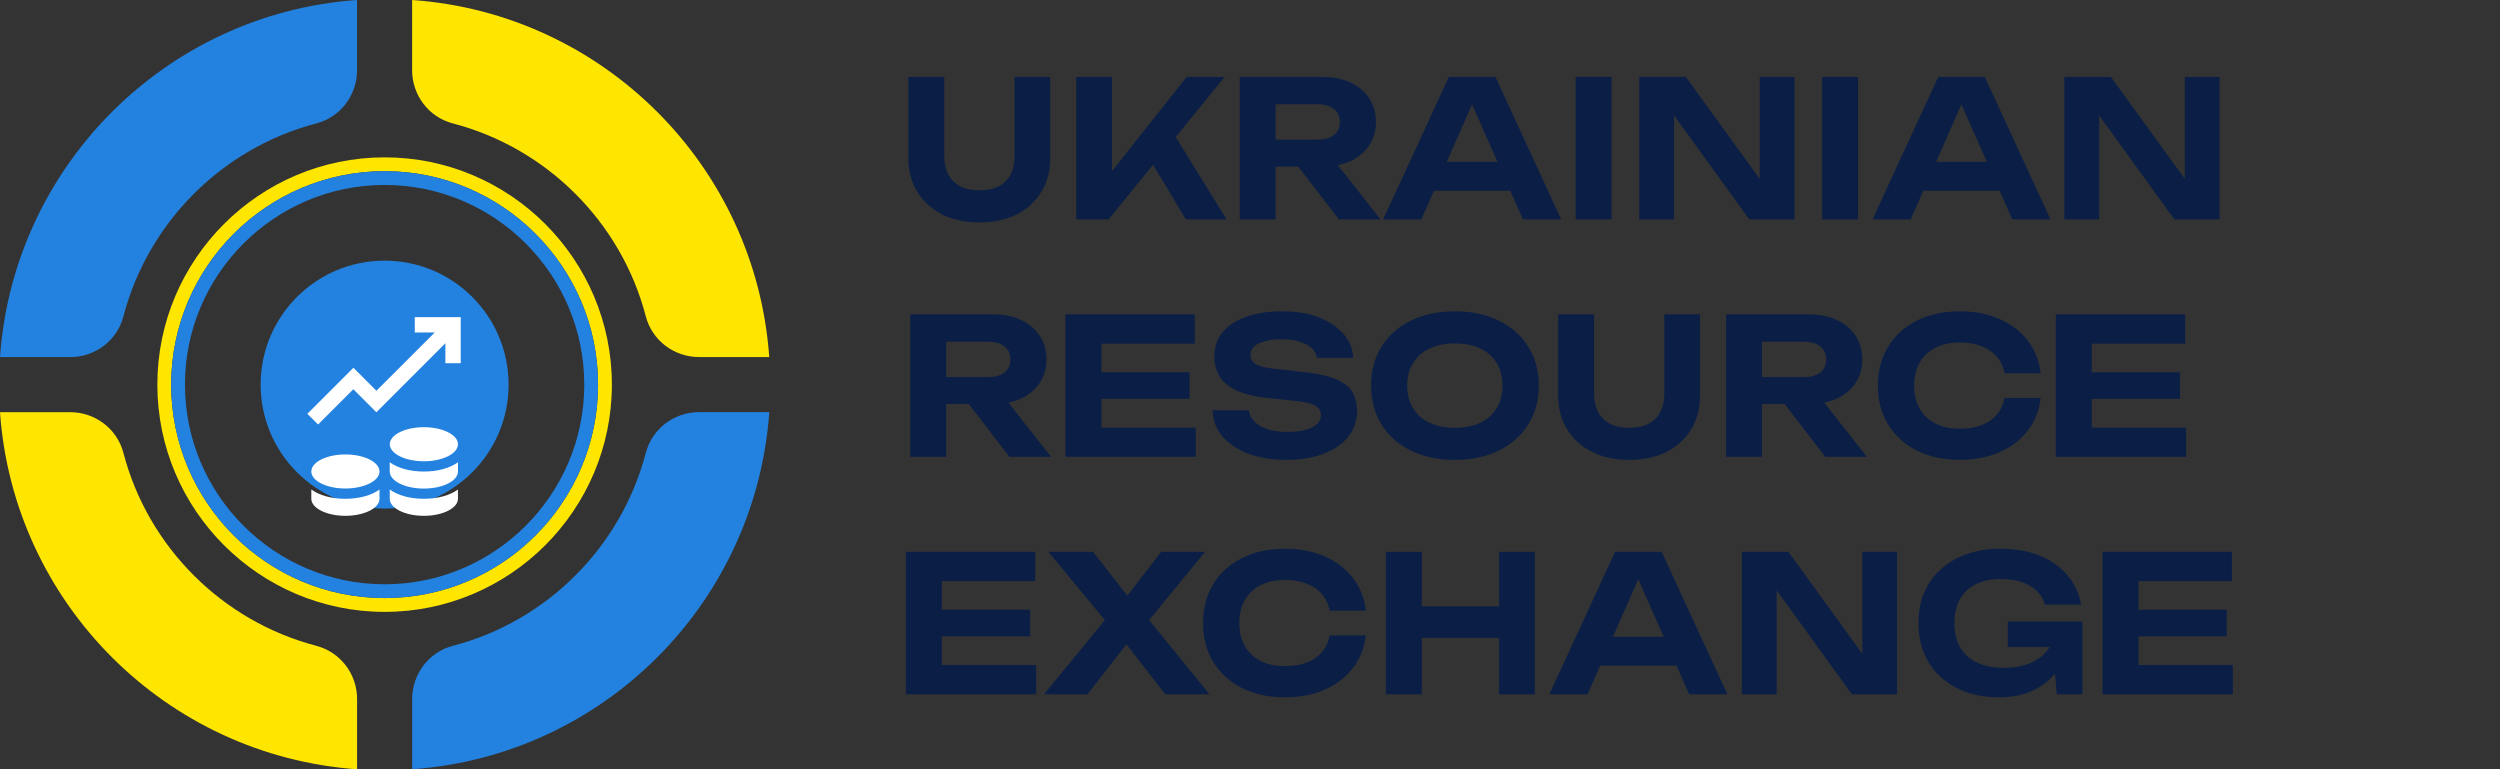 <?xml version="1.0" encoding="UTF-8"?>
<svg xmlns="http://www.w3.org/2000/svg" width="195" height="60" viewBox="0 0 195 60" fill="none">
  <rect x="0" y="0" width="195" height="60" fill="#333333" stroke="none"/>
  <g clip-path="url(#clip0_899_6024)">
    <path d="M173.69 47.56V49.634H165.645V47.56H173.69ZM166.8 53.19L165.63 51.871H174.164V54.153H164V43.041H174.09V45.322H165.63L166.8 44.004V53.19Z" fill="#0A1E46"></path>
    <path d="M161.452 49.338C161.432 50.009 161.299 50.651 161.052 51.264C160.805 51.866 160.449 52.405 159.985 52.879C159.521 53.343 158.948 53.713 158.266 53.99C157.585 54.257 156.79 54.39 155.881 54.39C155.012 54.39 154.197 54.262 153.436 54.005C152.685 53.748 152.024 53.373 151.451 52.879C150.878 52.375 150.433 51.767 150.117 51.056C149.801 50.335 149.643 49.515 149.643 48.597C149.643 47.678 149.801 46.863 150.117 46.152C150.443 45.431 150.893 44.824 151.466 44.33C152.048 43.826 152.725 43.446 153.495 43.189C154.276 42.932 155.125 42.804 156.044 42.804C157.239 42.804 158.276 42.991 159.155 43.367C160.044 43.742 160.755 44.256 161.289 44.908C161.832 45.559 162.178 46.31 162.326 47.16H159.496C159.397 46.745 159.19 46.389 158.874 46.093C158.558 45.787 158.158 45.554 157.674 45.397C157.2 45.238 156.656 45.159 156.044 45.159C155.303 45.159 154.666 45.293 154.133 45.559C153.599 45.816 153.184 46.202 152.888 46.715C152.592 47.219 152.443 47.846 152.443 48.597C152.443 49.347 152.597 49.985 152.903 50.508C153.219 51.032 153.663 51.427 154.236 51.693C154.819 51.96 155.501 52.093 156.281 52.093C157.041 52.093 157.708 51.98 158.281 51.753C158.864 51.526 159.323 51.2 159.659 50.775C160.005 50.35 160.202 49.841 160.252 49.249L161.452 49.338ZM156.607 50.464V48.478H162.43V54.153H160.429L160.044 49.708L160.607 50.464H156.607Z" fill="#0A1E46"></path>
    <path d="M146.163 52.242L145.259 52.405V43.041H147.971V54.153H144.444L137.673 44.789L138.577 44.626V54.153H135.866V43.041H139.496L146.163 52.242Z" fill="#0A1E46"></path>
    <path d="M123.889 51.916V49.664H131.564V51.916H123.889ZM129.608 43.041L134.734 54.153H131.756L127.356 44.211H128.215L123.829 54.153H120.851L125.978 43.041H129.608Z" fill="#0A1E46"></path>
    <path d="M108.099 43.041H110.9V54.153H108.099V43.041ZM116.93 43.041H119.715V54.153H116.93V43.041ZM109.655 47.293H118.115V49.753H109.655V47.293Z" fill="#0A1E46"></path>
    <path d="M106.533 49.56C106.425 50.518 106.094 51.362 105.541 52.093C104.987 52.815 104.256 53.377 103.348 53.782C102.439 54.188 101.402 54.39 100.236 54.39C98.962 54.39 97.841 54.148 96.873 53.664C95.915 53.18 95.169 52.503 94.636 51.634C94.102 50.765 93.836 49.752 93.836 48.597C93.836 47.441 94.102 46.429 94.636 45.559C95.169 44.69 95.915 44.014 96.873 43.53C97.841 43.046 98.962 42.804 100.236 42.804C101.402 42.804 102.439 43.006 103.348 43.411C104.256 43.816 104.987 44.379 105.541 45.1C106.094 45.821 106.425 46.666 106.533 47.634H103.718C103.619 47.13 103.417 46.7 103.111 46.345C102.814 45.989 102.419 45.718 101.925 45.53C101.441 45.332 100.878 45.233 100.236 45.233C99.496 45.233 98.858 45.372 98.325 45.648C97.792 45.915 97.382 46.3 97.095 46.804C96.809 47.308 96.666 47.905 96.666 48.597C96.666 49.288 96.809 49.886 97.095 50.39C97.382 50.893 97.792 51.283 98.325 51.56C98.858 51.827 99.496 51.96 100.236 51.96C100.878 51.96 101.441 51.866 101.925 51.679C102.419 51.491 102.814 51.219 103.111 50.864C103.417 50.508 103.619 50.074 103.718 49.56H106.533Z" fill="#0A1E46"></path>
    <path d="M88.945 49.204V47.53L94.338 54.153H90.886L87.197 49.397H88.53L84.826 54.153H81.433L86.856 47.545V49.19L81.774 43.041H85.256L88.619 47.337H87.256L90.575 43.041H93.997L88.945 49.204Z" fill="#0A1E46"></path>
    <path d="M80.35 47.56V49.634H72.305V47.56H80.35ZM73.46 53.19L72.29 51.871H80.824V54.153H70.66V43.041H80.75V45.322H72.29L73.46 44.004V53.19Z" fill="#0A1E46"></path>
    <path d="M170.044 29.039V31.114H161.998V29.039H170.044ZM163.154 34.67L161.984 33.351H170.518V35.633H160.354V24.52H170.444V26.802H161.984L163.154 25.483V34.67Z" fill="#0A1E46"></path>
    <path d="M159.172 31.04C159.063 31.998 158.732 32.842 158.179 33.573C157.626 34.294 156.895 34.857 155.986 35.262C155.077 35.667 154.04 35.87 152.875 35.87C151.601 35.87 150.479 35.628 149.511 35.144C148.553 34.66 147.808 33.983 147.274 33.114C146.741 32.245 146.474 31.232 146.474 30.076C146.474 28.921 146.741 27.908 147.274 27.039C147.808 26.17 148.553 25.493 149.511 25.009C150.479 24.525 151.601 24.283 152.875 24.283C154.04 24.283 155.077 24.486 155.986 24.891C156.895 25.296 157.626 25.859 158.179 26.58C158.732 27.301 159.063 28.145 159.172 29.113H156.357C156.258 28.61 156.055 28.18 155.749 27.824C155.453 27.469 155.058 27.197 154.564 27.009C154.08 26.812 153.517 26.713 152.875 26.713C152.134 26.713 151.497 26.851 150.963 27.128C150.43 27.395 150.02 27.78 149.734 28.284C149.447 28.787 149.304 29.385 149.304 30.076C149.304 30.768 149.447 31.365 149.734 31.869C150.02 32.373 150.43 32.763 150.963 33.04C151.497 33.306 152.134 33.44 152.875 33.44C153.517 33.44 154.08 33.346 154.564 33.158C155.058 32.971 155.453 32.699 155.749 32.343C156.055 31.988 156.258 31.553 156.357 31.04H159.172Z" fill="#0A1E46"></path>
    <path d="M136.577 29.41H140.74C141.264 29.41 141.678 29.291 141.985 29.054C142.291 28.807 142.444 28.466 142.444 28.032C142.444 27.597 142.291 27.261 141.985 27.024C141.678 26.777 141.264 26.654 140.74 26.654H136.177L137.436 25.276V35.633H134.636V24.52H141.11C141.94 24.52 142.666 24.669 143.288 24.965C143.911 25.261 144.395 25.671 144.74 26.195C145.086 26.718 145.259 27.331 145.259 28.032C145.259 28.723 145.086 29.331 144.74 29.854C144.395 30.378 143.911 30.788 143.288 31.084C142.666 31.37 141.94 31.514 141.11 31.514H136.577V29.41ZM138.369 30.432H141.525L145.615 35.633H142.37L138.369 30.432Z" fill="#0A1E46"></path>
    <path d="M124.338 30.714C124.338 31.257 124.442 31.731 124.649 32.136C124.867 32.531 125.178 32.837 125.583 33.055C125.988 33.262 126.486 33.366 127.079 33.366C127.682 33.366 128.185 33.262 128.59 33.055C128.995 32.837 129.302 32.531 129.509 32.136C129.716 31.731 129.82 31.257 129.82 30.714V24.52H132.606V30.847C132.606 31.855 132.373 32.734 131.909 33.484C131.455 34.235 130.813 34.823 129.983 35.247C129.153 35.662 128.185 35.87 127.079 35.87C125.973 35.87 125.005 35.662 124.175 35.247C123.345 34.823 122.698 34.235 122.234 33.484C121.77 32.734 121.538 31.855 121.538 30.847V24.52H124.338V30.714Z" fill="#0A1E46"></path>
    <path d="M113.479 35.87C112.175 35.87 111.029 35.628 110.041 35.144C109.063 34.66 108.303 33.983 107.76 33.114C107.216 32.245 106.945 31.232 106.945 30.076C106.945 28.921 107.216 27.908 107.76 27.039C108.303 26.17 109.063 25.493 110.041 25.009C111.029 24.525 112.175 24.283 113.479 24.283C114.782 24.283 115.923 24.525 116.901 25.009C117.889 25.493 118.654 26.17 119.198 27.039C119.751 27.908 120.027 28.921 120.027 30.076C120.027 31.232 119.751 32.245 119.198 33.114C118.654 33.983 117.889 34.66 116.901 35.144C115.923 35.628 114.782 35.87 113.479 35.87ZM113.479 33.366C114.249 33.366 114.911 33.237 115.464 32.98C116.017 32.714 116.442 32.333 116.738 31.84C117.044 31.346 117.198 30.758 117.198 30.076C117.198 29.395 117.044 28.807 116.738 28.313C116.442 27.819 116.017 27.444 115.464 27.187C114.911 26.921 114.249 26.787 113.479 26.787C112.718 26.787 112.061 26.921 111.508 27.187C110.955 27.444 110.525 27.819 110.219 28.313C109.913 28.807 109.76 29.395 109.76 30.076C109.76 30.758 109.913 31.346 110.219 31.84C110.525 32.333 110.955 32.714 111.508 32.98C112.061 33.237 112.718 33.366 113.479 33.366Z" fill="#0A1E46"></path>
    <path d="M94.573 32.002H97.403C97.452 32.338 97.605 32.635 97.862 32.892C98.119 33.148 98.46 33.346 98.884 33.484C99.319 33.623 99.823 33.692 100.396 33.692C101.216 33.692 101.858 33.578 102.322 33.351C102.796 33.124 103.033 32.803 103.033 32.388C103.033 32.072 102.895 31.83 102.618 31.662C102.351 31.484 101.848 31.356 101.107 31.276L98.959 31.054C97.467 30.906 96.385 30.56 95.714 30.017C95.052 29.474 94.721 28.733 94.721 27.795C94.721 27.054 94.938 26.422 95.373 25.898C95.817 25.375 96.435 24.975 97.225 24.698C98.025 24.422 98.959 24.283 100.025 24.283C101.082 24.283 102.016 24.436 102.826 24.742C103.636 25.049 104.282 25.474 104.766 26.017C105.25 26.56 105.512 27.192 105.552 27.913H102.722C102.682 27.617 102.544 27.365 102.307 27.158C102.08 26.94 101.769 26.772 101.374 26.654C100.988 26.525 100.519 26.461 99.966 26.461C99.225 26.461 98.632 26.57 98.188 26.787C97.753 26.995 97.536 27.296 97.536 27.691C97.536 27.987 97.665 28.219 97.921 28.387C98.188 28.555 98.657 28.679 99.329 28.758L101.596 29.01C102.633 29.118 103.463 29.291 104.085 29.528C104.707 29.765 105.157 30.091 105.433 30.506C105.71 30.921 105.848 31.445 105.848 32.077C105.848 32.837 105.616 33.504 105.152 34.077C104.697 34.64 104.055 35.079 103.226 35.395C102.406 35.712 101.448 35.87 100.351 35.87C99.215 35.87 98.218 35.707 97.358 35.381C96.509 35.055 95.837 34.605 95.343 34.032C94.859 33.45 94.603 32.773 94.573 32.002Z" fill="#0A1E46"></path>
    <path d="M92.793 29.039V31.114H84.748V29.039H92.793ZM85.904 34.67L84.733 33.351H93.267V35.633H83.103V24.52H93.193V26.802H84.733L85.904 25.483V34.67Z" fill="#0A1E46"></path>
    <path d="M72.942 29.41H77.105C77.629 29.41 78.043 29.291 78.35 29.054C78.656 28.807 78.809 28.466 78.809 28.032C78.809 27.597 78.656 27.261 78.35 27.024C78.043 26.777 77.629 26.654 77.105 26.654H72.542L73.801 25.276V35.633H71.001V24.52H77.476C78.305 24.52 79.031 24.669 79.654 24.965C80.276 25.261 80.76 25.671 81.106 26.195C81.451 26.718 81.624 27.331 81.624 28.032C81.624 28.723 81.451 29.331 81.106 29.854C80.76 30.378 80.276 30.788 79.654 31.084C79.031 31.37 78.305 31.514 77.476 31.514H72.942V29.41ZM74.735 30.432H77.89L81.98 35.633H78.735L74.735 30.432Z" fill="#0A1E46"></path>
    <path d="M149.094 14.875V12.623H156.769V14.875H149.094ZM154.813 6L159.939 17.112H156.961L152.561 7.17H153.42L149.035 17.112H146.056L151.183 6H154.813Z" fill="#0A1E46"></path>
    <path d="M142.131 6H144.931V17.112H142.131V6Z" fill="#0A1E46"></path>
    <path d="M138.162 15.201L137.258 15.364V6H139.969V17.112H136.443L129.672 7.748L130.576 7.585V17.112H127.864V6H131.494L138.162 15.201Z" fill="#0A1E46"></path>
    <path d="M122.901 6H125.702V17.112H122.901V6Z" fill="#0A1E46"></path>
    <path d="M110.924 14.875V12.623H118.599V14.875H110.924ZM116.644 6L121.77 17.112H118.792L114.391 7.17H115.251L110.865 17.112H107.887L113.014 6H116.644Z" fill="#0A1E46"></path>
    <path d="M98.639 10.889H102.802C103.326 10.889 103.741 10.771 104.047 10.534C104.353 10.287 104.506 9.946 104.506 9.511C104.506 9.077 104.353 8.741 104.047 8.504C103.741 8.257 103.326 8.134 102.802 8.134H98.239L99.498 6.756V17.112H96.698V6H103.173C104.002 6 104.728 6.148 105.351 6.444C105.973 6.741 106.457 7.151 106.803 7.674C107.148 8.198 107.321 8.81 107.321 9.511C107.321 10.203 107.148 10.81 106.803 11.334C106.457 11.857 105.973 12.267 105.351 12.564C104.728 12.85 104.002 12.993 103.173 12.993H98.639V10.889ZM100.432 11.912H103.587L107.677 17.112H104.432L100.432 11.912Z" fill="#0A1E46"></path>
    <path d="M83.951 17.112V6H86.736V14.875L85.981 14.297L92.559 6H95.522L86.469 17.112H83.951ZM89.27 11.734L91.285 10L95.67 17.112H92.5L89.27 11.734Z" fill="#0A1E46"></path>
    <path d="M73.653 12.193C73.653 12.736 73.757 13.211 73.964 13.616C74.181 14.011 74.493 14.317 74.897 14.534C75.302 14.742 75.801 14.845 76.394 14.845C76.996 14.845 77.5 14.742 77.905 14.534C78.31 14.317 78.616 14.011 78.824 13.616C79.031 13.211 79.135 12.736 79.135 12.193V6H81.92V12.327C81.92 13.334 81.688 14.213 81.224 14.964C80.77 15.715 80.128 16.302 79.298 16.727C78.468 17.142 77.5 17.349 76.394 17.349C75.288 17.349 74.32 17.142 73.49 16.727C72.66 16.302 72.013 15.715 71.549 14.964C71.085 14.213 70.853 13.334 70.853 12.327V6H73.653V12.193Z" fill="#0A1E46"></path>
    <path d="M171.318 15.201L170.414 15.364V6H173.125V17.112H169.599L162.828 7.748L163.732 7.585V17.112H161.02V6H164.65L171.318 15.201Z" fill="#0A1E46"></path>
    <path d="M9.626 24.677C11.546 17.336 17.336 11.546 24.677 9.626C26.554 9.137 27.849 7.419 27.849 5.481V0C12.951 1.05 1.05 12.951 0 27.853H5.481C7.423 27.853 9.137 26.559 9.626 24.681V24.677Z" fill="#2382E0"></path>
    <path d="M35.323 9.626C42.664 11.546 48.459 17.336 50.374 24.677C50.863 26.554 52.581 27.849 54.519 27.849H60C58.95 12.951 47.049 1.05 32.147 0V5.481C32.147 7.423 33.441 9.137 35.319 9.626H35.323Z" fill="#FFE600"></path>
    <path d="M50.374 35.323C48.454 42.664 42.664 48.459 35.323 50.374C33.446 50.863 32.151 52.581 32.151 54.519V60C47.049 58.95 58.95 47.049 60.004 32.147H54.523C52.581 32.147 50.867 33.441 50.379 35.319L50.374 35.323Z" fill="#2382E0"></path>
    <path d="M24.677 50.374C17.336 48.454 11.541 42.664 9.626 35.323C9.137 33.446 7.419 32.151 5.481 32.151H0C1.05 47.049 12.951 58.95 27.853 60.004V54.523C27.853 52.581 26.559 50.867 24.681 50.379L24.677 50.374Z" fill="#FFE600"></path>
    <path d="M30 47.726C20.229 47.726 12.274 39.776 12.274 30C12.274 20.224 20.224 12.274 30 12.274C39.776 12.274 47.726 20.224 47.726 30C47.726 39.776 39.776 47.726 30 47.726ZM30 13.35C20.82 13.35 13.35 20.82 13.35 30C13.35 39.18 20.82 46.65 30 46.65C39.18 46.65 46.65 39.18 46.65 30C46.65 20.82 39.18 13.35 30 13.35Z" fill="#FFE600"></path>
    <path d="M30 46.65C20.82 46.65 13.35 39.18 13.35 30C13.35 20.82 20.82 13.35 30 13.35C39.18 13.35 46.65 20.82 46.65 30C46.65 39.18 39.18 46.65 30 46.65ZM30 14.426C21.411 14.426 14.426 21.411 14.426 30C14.426 38.589 21.411 45.574 30 45.574C38.589 45.574 45.574 38.589 45.574 30C45.574 21.411 38.589 14.426 30 14.426Z" fill="#2382E0"></path>
    <path d="M30 39.669C35.34 39.669 39.669 35.34 39.669 30C39.669 24.66 35.34 20.331 30 20.331C24.66 20.331 20.331 24.66 20.331 30C20.331 35.34 24.66 39.669 30 39.669Z" fill="#2382E0"></path>
    <path d="M32.353 24.737V25.933H33.909L29.361 30.48L27.566 28.684L23.974 32.276L24.81 33.111L27.561 30.36L29.357 32.156L34.74 26.773V28.329H35.936V24.737H32.344H32.353Z" fill="white"></path>
    <path d="M30.399 36.056V36.78C30.399 37.513 31.59 38.109 33.06 38.109C34.53 38.109 35.721 37.513 35.721 36.78V36.056C35.104 36.506 34.166 36.78 33.06 36.78C31.954 36.78 31.02 36.506 30.399 36.056ZM33.06 33.321C34.53 33.321 35.721 33.917 35.721 34.65C35.721 35.383 34.53 35.979 33.064 35.979C31.599 35.979 30.403 35.383 30.403 34.65C30.403 33.917 31.594 33.321 33.06 33.321ZM24.283 38.181V38.906C24.283 39.639 25.474 40.234 26.94 40.234C28.406 40.234 29.601 39.639 29.601 38.906V38.181C28.984 38.631 28.046 38.906 26.94 38.906C25.834 38.906 24.9 38.631 24.283 38.181ZM26.94 35.447C28.41 35.447 29.601 36.043 29.601 36.776C29.601 37.509 28.41 38.104 26.94 38.104C25.47 38.104 24.283 37.509 24.283 36.776C24.283 36.043 25.474 35.447 26.94 35.447ZM30.399 38.181V38.906C30.399 39.639 31.59 40.234 33.06 40.234C34.53 40.234 35.721 39.639 35.721 38.906V38.181C35.104 38.631 34.166 38.906 33.06 38.906C31.954 38.906 31.02 38.631 30.399 38.181Z" fill="white"></path>
  </g>
  <defs>
    <clipPath id="clip0_899_6024">
      <rect width="195" height="60" fill="white"></rect>
    </clipPath>
  </defs>
</svg>

